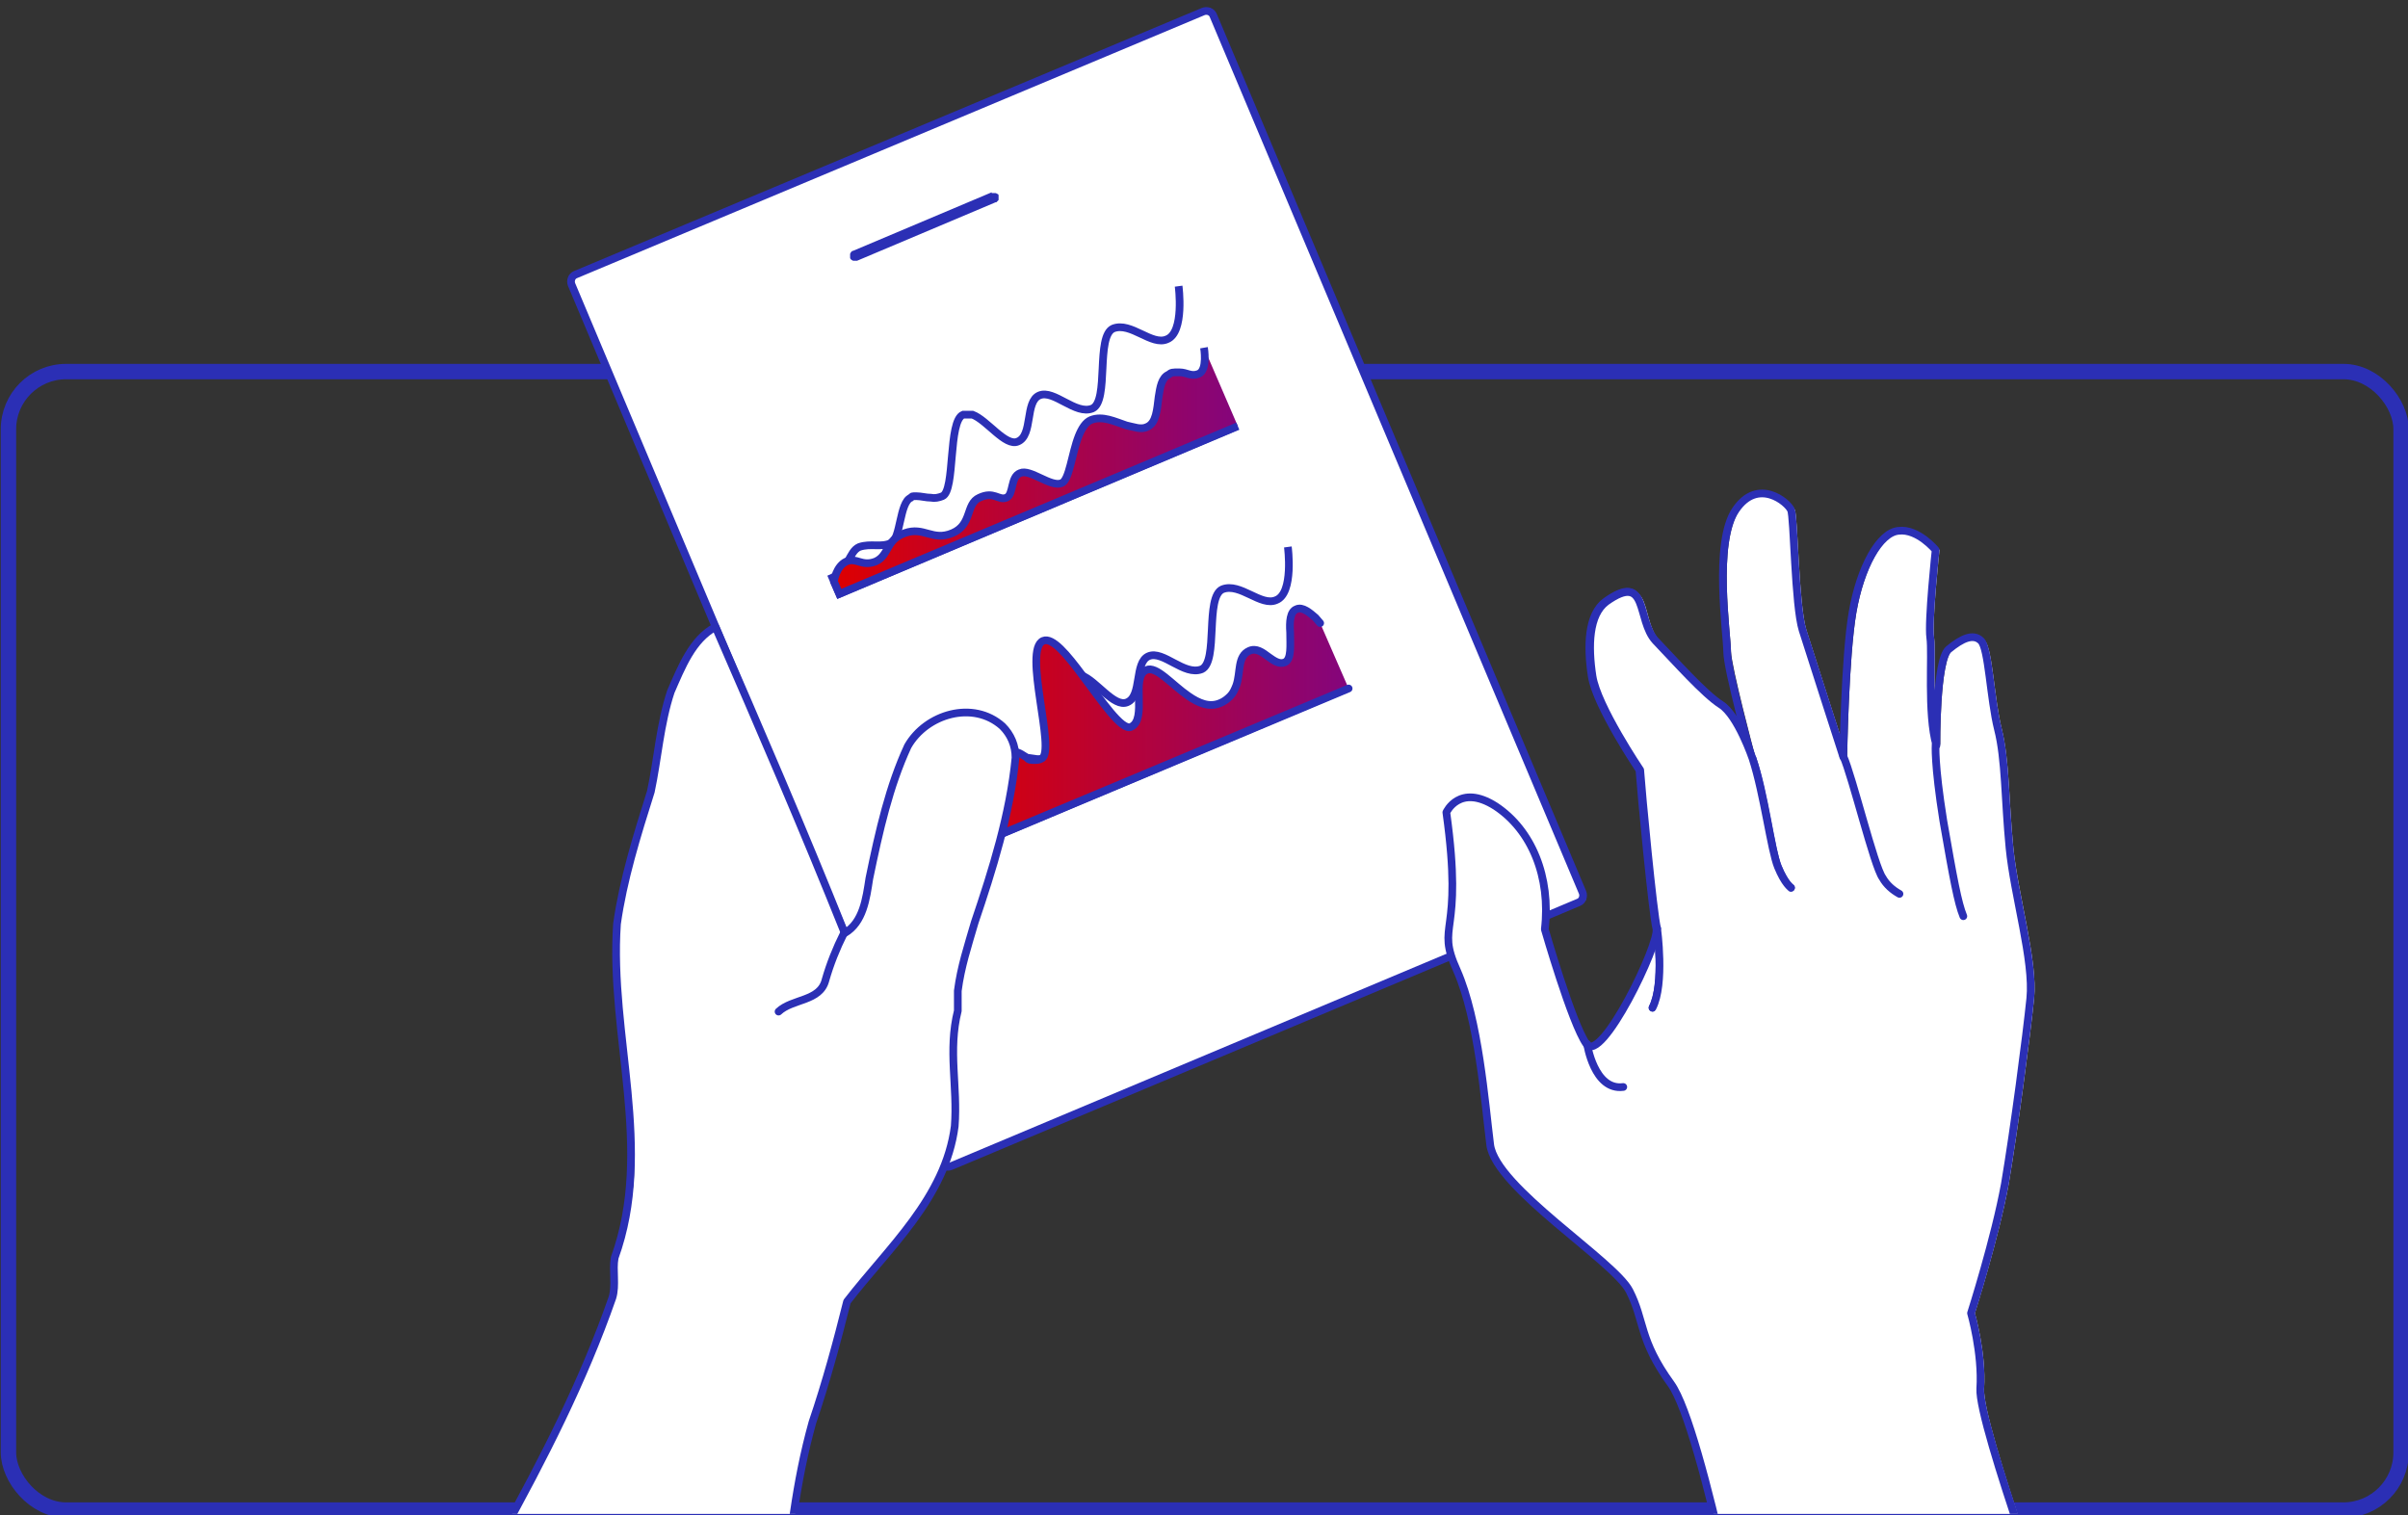 <?xml version="1.0" encoding="UTF-8"?> <svg xmlns="http://www.w3.org/2000/svg" xmlns:xlink="http://www.w3.org/1999/xlink" id="Capa_1" version="1.1" viewBox="0 0 313 197"><rect x="0" y="0" width="313" height="197" fill="#333333" stroke="none"/><defs><style> .st0, .st1, .st2, .st3 { fill: none; } .st1, .st2 { stroke: #2b2fb5; } .st1, .st3 { stroke-miterlimit: 10; } .st4 { fill: #2b2fb5; } .st2 { stroke-linecap: round; stroke-linejoin: round; } .st5 { fill: #fff; } .st6 { fill: url(#Degradado_sin_nombre_4); } .st7 { fill: url(#Degradado_sin_nombre_3); } .st8 { fill: url(#Degradado_sin_nombre_2); } .st3 { stroke: url(#Degradado_sin_nombre); stroke-width: 2px; } .st9 { clip-path: url(#clippath); } </style><linearGradient id="Degradado_sin_nombre" data-name="Degradado sin nombre" x1=".1" y1="75.7" x2="313.1" y2="75.7" gradientTransform="translate(0 198) scale(1 -1)" gradientUnits="userSpaceOnUse"><stop offset="0" stop-color="#2b2fb5"></stop><stop offset="1" stop-color="#2b2fb5"></stop></linearGradient><clipPath id="clippath"><rect class="st0" x="43.6" y=".8" width="226" height="196"></rect></clipPath><linearGradient id="Degradado_sin_nombre_2" data-name="Degradado sin nombre 2" x1="122.5" y1="102.8" x2="175.1" y2="102.8" gradientTransform="translate(0 198) scale(1 -1)" gradientUnits="userSpaceOnUse"><stop offset="0" stop-color="#de0000"></stop><stop offset="1" stop-color="#84057c"></stop></linearGradient><linearGradient id="Degradado_sin_nombre_3" data-name="Degradado sin nombre 3" x1="108.4" y1="136.8" x2="160.9" y2="136.8" gradientTransform="translate(0 198) scale(1 -1)" gradientUnits="userSpaceOnUse"><stop offset="0" stop-color="#de0000"></stop><stop offset="1" stop-color="#84057c"></stop></linearGradient><linearGradient id="Degradado_sin_nombre_4" data-name="Degradado sin nombre 4" x1="252.7" y1="113.7" x2="253.2" y2="113.7" gradientTransform="translate(0 198) scale(1 -1)" gradientUnits="userSpaceOnUse"><stop offset="0" stop-color="#de0000"></stop><stop offset="1" stop-color="#84057c"></stop></linearGradient></defs><rect class="st3" x="1.1" y="48.3" width="311" height="148" rx="7.5" ry="7.5"></rect><g class="st9"><g><path class="st5" d="M206.1,116.9l-75.6,31.8-7.8,3.3-14.7-34.9-34.1-81L157.3,1.1l48.8,115.9h0Z"></path><path class="st5" d="M206.1,116.9l-75.6,31.8-7.8,3.3-14.7-34.9-34.1-81L157.3,1.1l48.8,115.9h0Z"></path><path class="st4" d="M128.9,25l-18,7.6c-.2,0-.3.2-.4.4v.5c0,.2.2.3.4.4h.5l18-7.6s.2,0,.2-.1c0,0,.1-.1.2-.2v-.6s0-.2-.2-.2c0,0-.1-.1-.2-.1h-.6.1Z"></path><path class="st1" d="M167.4,71.1s.8,6-1.5,6.9c-2,.9-4.7-2.3-7-1.4-2.3,1-.5,9.4-2.7,10.4-2.3.9-5-2.5-6.9-1.7s-.8,5.2-2.8,6c-1.7.7-4-2.8-5.9-3.5-.2,0-.4,0-.6,0h-.6c-2,.8-1,9.9-2.7,10.6-.5.2-1,.3-1.5.3-.6,0-1.3-.2-1.9-.2s-.5,0-.7.2c-1.5.6-1.3,5.4-2.6,6s-2.7,0-4.1.5-1.4,3.1-3.5,4l.9,2.1,51.8-21.8"></path><path class="st8" d="M171.6,81c-.2-.2-.4-.5-.6-.7-.7-.6-1.7-1.5-2.5-1.1-.8.3-.9,1.6-.8,3,0,1.7.2,3.5-.7,3.9-.7.3-1.4-.2-2.1-.7-.8-.6-1.6-1.2-2.5-.8-1.6.7-1.1,2.8-1.7,4.5-.2.5-.4,1-.8,1.4-.4.4-.8.7-1.3.9-1.4.6-2.8,0-4.1-.9-2.2-1.5-4.2-4-5.5-3.4-2.1.9.2,6.4-2,7.4-1.2.5-3.8-3.4-6.3-6.7-2-2.7-3.9-5-5.1-4.5-2.7,1.1,1.7,14.4-.2,15.3h0c-.3.2-.6.2-1,.2s-.7,0-.9-.3c-.7-.4-1.3-1-2-.6-1.4.6-.6,5.8-2.2,6.5-1.6.7-2.5-.3-4.3.4-1.5.6-2.4,4.3-2.4,4.3l.9,2.1,51.8-21.7"></path><path class="st2" d="M171.6,81c-.2-.2-.4-.5-.6-.7-.7-.6-1.7-1.5-2.5-1.1-.8.3-.9,1.6-.8,3,0,1.7.2,3.5-.7,3.9-.7.3-1.4-.2-2.1-.7-.8-.6-1.6-1.2-2.5-.8-1.6.7-1.1,2.8-1.7,4.5-.2.5-.4,1-.8,1.4-.4.4-.8.7-1.3.9-1.4.6-2.8,0-4.1-.9-2.2-1.5-4.2-4-5.5-3.4-2.1.9.2,6.4-2,7.4-1.2.5-3.8-3.4-6.3-6.7-2-2.7-3.9-5-5.1-4.5-2.7,1.1,1.7,14.4-.2,15.3h0c-.3.2-.6.2-1,.2s-.7,0-.9-.3c-.7-.4-1.3-1-2-.6-1.4.6-.6,5.8-2.2,6.5-1.6.7-2.5-.3-4.3.4-1.5.6-2.4,4.3-2.4,4.3l.9,2.1,51.8-21.7"></path><path class="st1" d="M153.2,37.2s.8,6-1.5,6.9c-2,.9-4.7-2.3-7-1.4-2.3,1-.5,9.4-2.7,10.4-2.2.9-5-2.5-6.9-1.7s-.8,5.2-2.8,6c-1.6.7-4-2.8-5.9-3.5-.2,0-.4,0-.6,0h-.6c-2,.8-1,9.9-2.7,10.6-.5.2-1,.3-1.5.2-.6,0-1.3-.2-1.9-.2s-.5,0-.7.2c-1.5.6-1.3,5.4-2.6,5.9-1.3.6-2.6,0-4.1.5-1.4.6-1.4,3.1-3.5,4l.9,2.1,51.7-21.8"></path><path class="st7" d="M156.5,45.2s.5,2.9-.7,3.4c-1,.4-1.5-.2-2.5-.2s-1,0-1.4.3c-.9.4-1.1,1.6-1.3,2.9-.2,1.6-.3,3.4-1.5,3.9-.8.4-1.7,0-2.7-.2-1.5-.5-3.1-1.3-4.6-.7-.7.3-1.2,1.1-1.6,2.1-.9,2.3-1.2,5.7-2.2,6.1-1.4.6-4.1-1.9-5.4-1.3-1.3.5-.8,2.8-1.8,3.2-1,.4-1.6-.9-3.5,0-1.8.8-.9,3.5-3.5,4.6s-3.7-.9-6.2,0-2,2.9-3.8,3.7c-1.8.7-2.5-.6-3.8,0s-1.6,2.5-1.6,2.6l.7,1.6,51.8-21.8"></path><path class="st1" d="M156.5,45.2s.5,2.9-.7,3.4c-1,.4-1.5-.2-2.5-.2s-1,0-1.4.3c-.9.4-1.1,1.6-1.3,2.9-.2,1.6-.3,3.4-1.5,3.9-.8.4-1.7,0-2.7-.2-1.5-.5-3.1-1.3-4.6-.7-.7.3-1.2,1.1-1.6,2.1-.9,2.3-1.2,5.7-2.2,6.1-1.4.6-4.1-1.9-5.4-1.3-1.3.5-.8,2.8-1.8,3.2-1,.4-1.6-.9-3.5,0-1.8.8-.9,3.5-3.5,4.6s-3.7-.9-6.2,0-2,2.9-3.8,3.7c-1.8.7-2.5-.6-3.8,0s-1.6,2.5-1.6,2.6l.7,1.6,51.8-21.8"></path><path class="st2" d="M205.7,116c.2.5,0,1.1-.5,1.3l-74.7,31.4-6.9,2.9c-.5.2-1.1,0-1.3-.5l-14.3-34-33.7-80.1c-.2-.5,0-1.1.5-1.3L156.4,1.5c.5-.2,1.1,0,1.3.5l48,114Z"></path><path class="st5" d="M125.8,122.8c1.3-4.5,6.4-18.9,5.8-25.2,0-.5-.2-1.1-.4-1.5-1.8-4.8-9.1-4.3-12-.4-3.1,4.3-5.6,12.1-5.8,16.8-.2,2.4-1,4.7-2.2,6.7-.4.7-.9,1.4-1.5,2.1l-16.8-39.7c-1.7,1.4-3.2,3.1-4.4,4.9-.7,1-1.1,2.2-1.3,3.4-.3,3.9-4.8,20-6.6,26.8,0,0,0,.3,0,.4-1.8,6.5,2.9,30.8,1.6,37.8s-2.2,6.9-2.4,11.9c0,3.7-5.4,14.7-11.2,26.1-3.4,6.5-6.9,13.1-9.9,18.5l42.9-1.8c.7-5.2,1.5-10.7,2.2-16,.3-2.2.8-4.4,1.3-6.6,1-3.8,2.1-7.3,2.8-9.3.9-3,1.7-6,2.2-9,5-5.3,11.5-13.6,13.4-19.2h0c.5-1.2.6-2.4.4-3.6-.2-1-.3-2-.3-3.1-.2-6.1,1.2-16.2,2.3-20h0Z"></path><path class="st2" d="M65.2,199.5c5.4-9.8,10.6-19.9,14.4-30.8.5-1.6,0-3.6.3-5.2,5.1-14.1-.7-28.9.3-43.4.8-5.7,2.6-11.5,4.4-17.2.9-4.2,1.2-8.8,2.6-13,1.4-3.2,2.8-6.8,5.8-8.4,5.7,13.1,11.4,26.3,16.8,39.8,2.4-1.4,2.8-4.5,3.2-7.1,1.3-6.3,2.6-12,5-17.2,2.4-4.2,8.5-6,12.3-2.6,1.1,1.1,1.7,2.5,1.7,4.1-.7,7.3-3,14.6-5.3,21.4-.9,3.1-1.8,5.8-2.2,8.9,0,1,0,1.5,0,2.6-1.3,5.2,0,9.8-.4,15-1.2,9.3-8.6,15.8-14,22.8-1.3,5.2-2.7,10.4-4.5,15.7-2.2,7.9-3,15.6-3.7,23.2"></path><path class="st2" d="M109.7,121.3c-1,2-1.8,4-2.4,6.1-.7,2.8-4.3,2.4-6.1,4.1"></path><path class="st5" d="M268.2,215.9l-39.9,6.8s-6.9-36.9-11.1-42.7-3.4-8.2-5.4-12.1c-1.2-2.4-7.3-6.8-12.1-11.1-.4-.4-.8-.8-1.2-1.1l-.5-.5c-.6-.6-1.2-1.2-1.7-1.8l-.6-.6c-.9-1-1.5-2.2-1.9-3.4v-.4c-.1-.9-.2-1.9-.3-2.9v-1c0-.9-.2-1.9-.3-2.8-.1-1-.3-2.1-.4-3.2,0-.4-.1-.7-.2-1.1,0-.4-.1-.8-.2-1.3l-.2-1.1v-.2c0-.4-.2-.8-.2-1.2h0c0-.5-.2-.8-.2-1.2-.2-.8-.4-1.6-.6-2.4-.4-1.5-.9-2.9-1.5-4.3-2.9-6.4.9-4.1-1.4-20.6,0,0,1.7-3.8,6.4-.8.4.2.7.5,1.1.8,1,.8,1.8,1.7,2.5,2.7,1,1.4,1.7,2.9,2.2,4.5.8,2.6,1,5.3.6,8,0,0,3.6,12.2,5.4,14.9,1.9,2.8,9.6-13.1,9.1-15-.2-.8-.3-1.7-.4-2.5,0-.3,0-.6-.1-.9,0-.3,0-.6-.1-1v-.7c0-.6-.1-1.3-.2-2v-.6c0-.3,0-.7-.1-1v-.8c0-.4,0-.8-.1-1.2,0-.4,0-.7-.1-1,0-.6-.1-1.3-.2-1.9,0-.5,0-.9-.1-1.4v-.3c-.2-2.5-.4-4.5-.5-5.4,0,0-5.6-8.3-6.2-12.2-.6-3.9-.5-8,1.8-9.7,5.6-4,3.9,2.4,6.4,5.1,2.5,2.6,6.3,7,8.5,8.3,2,1.3,3.8,6.2,4,6.9-.3-1.1-3.1-11.7-3.2-13.8,0-2.2-1.8-14.1,1.1-18.4,2.9-4.3,6.8-1,7.2,0,.4.8.5,12.4,1.5,15.6s5.3,16.5,5.3,16.5c0,0,.2-13,1.2-18.8,1-5.8,3.5-10.4,6-10.6,2.5-.3,4.8,2.5,4.8,2.5,0,0-1,9.3-.7,11.4s-.4,9.9.8,14c0,0-.1-11.1,1.6-12.5,1.7-1.4,3.2-2.1,4.2-1.1s1.2,7.5,2.2,11.5.9,9.3,1.5,15.4,3.2,14.7,2.7,19.6c-.5,4.9-2.1,17-3.3,24.1-1.3,7.1-4.4,16.8-4.4,16.8,0,0,1.5,5.2,1.2,9.8s11,35.4,11,35.4h-.7Z"></path><path class="st6" d="M253.2,84.3s-.2.2-.4.3c.1-.3.3-.5.4-.7,0,0,0,.4,0,.4Z"></path><path class="st2" d="M228.3,222.6s-6.9-36.9-11.1-42.7-3.4-8.2-5.4-12.1c-2-3.9-17.4-13.4-18.1-19-.7-5.6-1.5-16.2-4.3-22.6-2.9-6.4.9-4.1-1.4-20.6,0,0,1.7-3.8,6.4-.8,4.7,3.1,7.2,9.2,6.4,16,0,0,3.5,12.2,5.4,14.9,1.9,2.8,9.6-13.1,9.1-15s-2-17.7-2.2-20.6c0,0-5.6-8.3-6.2-12.2-.6-3.9-.5-8,1.8-9.7,5.6-4,3.9,2.4,6.4,5.1,2.5,2.6,6.3,7,8.5,8.3,2.2,1.4,4.1,7,4.1,7,0,0-3.2-11.6-3.2-13.9s-1.8-14.1,1.1-18.4c2.9-4.3,6.8-1,7.2,0,.4.8.5,12.4,1.5,15.6s5.3,16.5,5.3,16.5c0,0,.2-13,1.2-18.8s3.5-10.4,6-10.6c2.5-.3,4.8,2.5,4.8,2.5,0,0-1,9.3-.7,11.4s-.4,9.9.8,14c0,0-.1-11.1,1.6-12.5s3.2-2.1,4.2-1.1,1.2,7.5,2.2,11.5c1,3.9.9,9.3,1.5,15.4.6,6.2,3.2,14.7,2.7,19.6-.5,4.9-2.1,17-3.3,24.1-1.3,7.1-4.4,16.8-4.4,16.8,0,0,1.5,5.2,1.2,9.8s11.1,35.5,11.1,35.5"></path><path class="st2" d="M239.6,98.3c1.2,2.7,4,14.3,5.1,15.8.5.9,1.3,1.6,2.2,2.1"></path><path class="st2" d="M251.6,96.8s-.2,2.4,1,9.9c1.3,7.5,1.9,10.7,2.6,12.4"></path><path class="st2" d="M227.8,98.6c1.6,4.6,2.4,11.9,3.3,14.1.9,2.2,1.7,2.7,1.7,2.7"></path><path class="st2" d="M206.3,135.7s.9,6.1,4.7,5.6"></path><path class="st2" d="M215.4,120.7s1,7.2-.6,10.3"></path><path class="st5" d="M232.8,115.4l-15.7,15.2-2.5,2.4c1.7-4.4.9-11.2.8-12h0v-.2c0-.4-.2-1.3-.4-2.5,0-.3,0-.6-.1-.9,0-.3,0-.6-.1-1v-.7c0-.6-.1-1.3-.2-2v-.6c0-.3,0-.7-.1-1v-.8c0-.4,0-.8-.1-1.2v-1c-.2-.6-.2-1.3-.3-1.9,0-.5,0-.9-.1-1.4v-.3c-.2-2.5-.4-4.5-.5-5.4,0,0-5.6-8.3-6.2-12.2-.6-3.9-.5-8,1.8-9.7,5.6-4,3.9,2.4,6.4,5.1,2.5,2.6,6.3,7,8.5,8.3,2.2,1.4,4.1,7,4.1,7,1.6,4.6,2.4,11.9,3.3,14.1.9,2.2,1.6,2.6,1.6,2.6h-.2Z"></path><path class="st2" d="M232.8,115.4s-.8-.5-1.7-2.7-1.8-9.5-3.3-14.1c0,0-1.9-5.6-4.1-7-2.2-1.4-6-5.7-8.5-8.3-2.5-2.7-.9-9-6.4-5.1-2.3,1.7-2.4,5.8-1.8,9.7.6,3.9,6.2,12.2,6.2,12.2.2,2.9,1.7,18.7,2.2,20.6"></path><path class="st2" d="M215.4,120.7s1,7.2-.6,10.3"></path></g></g></svg> 